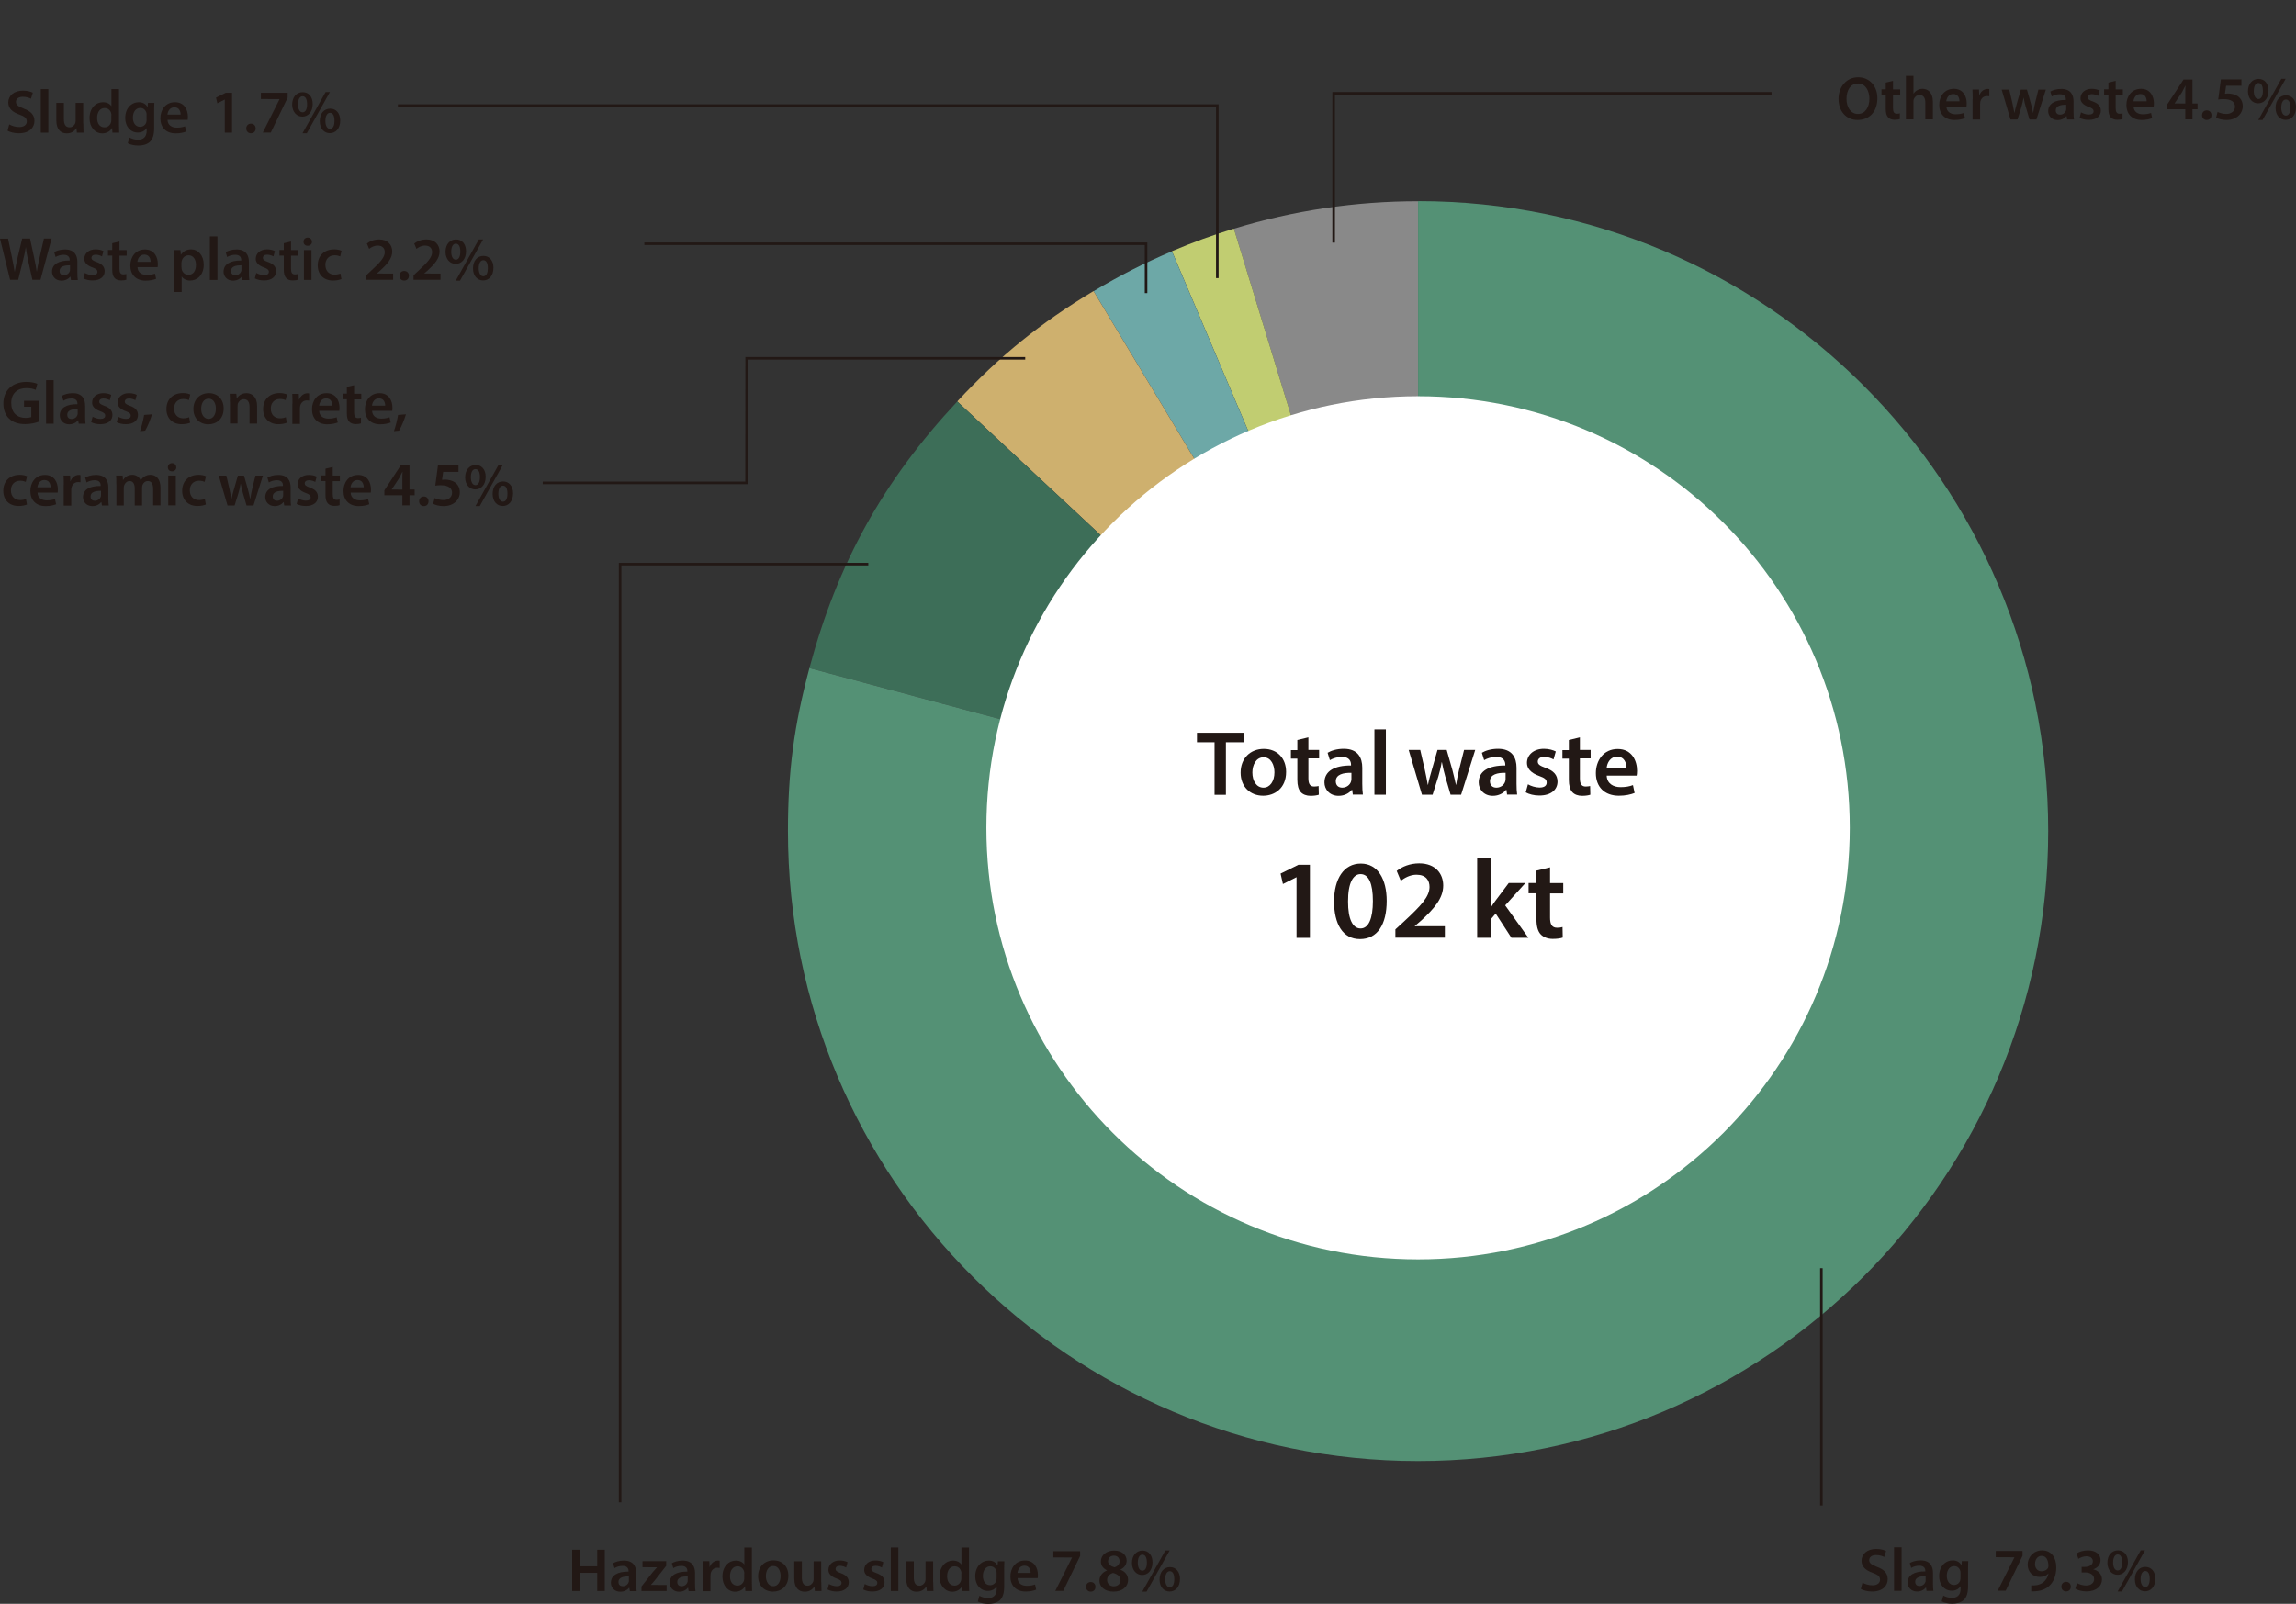 <?xml version="1.0" encoding="UTF-8"?><svg id="_レイヤー_1" xmlns="http://www.w3.org/2000/svg" viewBox="0 0 224.6 156.93"><rect x="0" y="0" width="224.6" height="156.93" fill="#333333" stroke="none"/><defs><style>.cls-1{fill:#221815;}.cls-2{fill:#c1cd71;}.cls-3{fill:none;stroke:#221815;stroke-width:.25px;}.cls-4{fill:#fff;}.cls-5{fill:#3d6e58;}.cls-6{fill:#549175;}.cls-7{fill:#6da8a7;}.cls-8{fill:#ceb06e;}.cls-9{fill:#898989;}</style></defs><path class="cls-9" d="M138.72,81.32l-18.02-58.94c5.86-1.79,11.89-2.69,18.02-2.69v61.64Z"/><path class="cls-2" d="M138.72,81.32l-24.08-56.74c2.13-.9,3.85-1.53,6.06-2.21l18.02,58.94Z"/><path class="cls-7" d="M138.72,81.32l-31.74-52.83c2.57-1.54,4.9-2.73,7.66-3.9l24.08,56.74Z"/><path class="cls-8" d="M138.72,81.32l-45.08-42.04c4.18-4.48,8.08-7.64,13.33-10.8l31.74,52.83Z"/><path class="cls-5" d="M138.72,81.32l-59.54-15.95c2.75-10.26,7.21-18.32,14.46-26.08l45.08,42.04Z"/><path class="cls-6" d="M138.72,81.32V19.68c34.04,0,61.64,27.6,61.64,61.64s-27.6,61.64-61.64,61.64-61.64-27.6-61.64-61.64c0-5.86.59-10.3,2.1-15.95l59.54,15.95Z"/><path class="cls-4" d="M180.95,81c0,23.32-18.91,42.23-42.23,42.23s-42.23-18.91-42.23-42.23,18.91-42.23,42.23-42.23,42.23,18.91,42.23,42.23"/><path class="cls-1" d="M182.19,154.86c.24.14.6.26.98.26.47,0,.74-.22.74-.55,0-.31-.2-.49-.72-.67-.67-.24-1.09-.59-1.09-1.18,0-.66.55-1.16,1.43-1.16.44,0,.76.1.97.2l-.18.59c-.14-.08-.43-.19-.8-.19-.47,0-.67.25-.67.49,0,.31.23.46.77.67.7.26,1.04.62,1.04,1.2,0,.65-.49,1.21-1.54,1.21-.43,0-.87-.12-1.09-.25l.16-.61Z"/><path class="cls-1" d="M185.28,151.4h.74v4.26h-.74v-4.26Z"/><path class="cls-1" d="M188.46,155.66l-.05-.32h-.02c-.18.23-.49.39-.86.39-.59,0-.92-.43-.92-.87,0-.74.65-1.11,1.73-1.1v-.05c0-.19-.08-.51-.59-.51-.29,0-.59.09-.79.22l-.14-.48c.22-.13.59-.26,1.06-.26.94,0,1.21.59,1.21,1.23v1.06c0,.26.01.52.04.7h-.67ZM188.37,154.23c-.52-.01-1.02.1-1.02.54,0,.29.19.42.42.42.29,0,.51-.19.58-.4.02-.05.02-.11.02-.16v-.4Z"/><path class="cls-1" d="M192.54,152.74c-.01.2-.02.44-.02.84v1.66c0,.61-.13,1.05-.43,1.33-.31.27-.73.35-1.13.35-.37,0-.77-.08-1.02-.23l.16-.56c.19.11.5.22.85.22.48,0,.84-.25.84-.88v-.25h-.01c-.17.26-.47.43-.85.43-.73,0-1.24-.6-1.24-1.43,0-.96.62-1.54,1.33-1.54.44,0,.71.22.85.46h.01l.03-.39h.64ZM191.78,153.91c0-.07,0-.14-.02-.2-.08-.27-.29-.47-.6-.47-.41,0-.72.36-.72.95,0,.5.25.9.71.9.28,0,.52-.18.6-.44.02-.08.03-.18.03-.26v-.47Z"/><path class="cls-1" d="M197.85,151.76v.47l-1.65,3.42h-.78l1.64-3.27h0s-1.83-.01-1.83-.01v-.61h2.62Z"/><path class="cls-1" d="M198.69,155.13c.11.01.23,0,.41-.01.29-.02.58-.13.79-.3.25-.2.43-.5.5-.86h-.01c-.2.22-.47.34-.85.34-.68,0-1.18-.49-1.18-1.21s.58-1.39,1.41-1.39c.91,0,1.39.71,1.39,1.66,0,.83-.28,1.43-.68,1.81-.34.32-.81.5-1.33.53-.17.02-.33.02-.44.01v-.58ZM199.07,153.04c0,.4.23.71.64.71.3,0,.52-.14.63-.32.02-.05.04-.11.04-.21,0-.53-.19-.98-.67-.98-.37,0-.64.33-.64.8Z"/><path class="cls-1" d="M201.65,155.25c0-.28.19-.47.46-.47s.46.19.46.47-.18.47-.46.47-.46-.2-.46-.47Z"/><path class="cls-1" d="M203.17,154.9c.15.09.52.24.89.24.56,0,.79-.32.79-.62,0-.46-.43-.66-.88-.66h-.34v-.54h.33c.34,0,.77-.16.77-.55,0-.26-.2-.49-.62-.49-.32,0-.64.14-.8.25l-.17-.53c.22-.16.65-.3,1.12-.3.8,0,1.22.44,1.22.95,0,.41-.24.74-.72.91h0c.47.1.86.46.86.98,0,.66-.55,1.18-1.52,1.18-.47,0-.88-.13-1.09-.27l.17-.56Z"/><path class="cls-1" d="M208.16,152.85c0,.82-.48,1.24-1.01,1.24s-.99-.42-1-1.17c0-.74.43-1.22,1.03-1.22s.98.46.98,1.16ZM206.71,152.89c0,.45.16.78.45.78s.44-.31.44-.79c0-.43-.12-.78-.44-.78-.3,0-.45.35-.45.79ZM207.15,155.73l2.26-4.03h.42l-2.26,4.03h-.42ZM210.84,154.47c0,.82-.47,1.24-1.01,1.24s-.99-.42-.99-1.17.43-1.22,1.02-1.22.98.46.98,1.16ZM209.4,154.51c0,.44.16.78.45.78s.44-.31.44-.79c0-.44-.12-.78-.44-.78-.3,0-.45.35-.45.79Z"/><path class="cls-1" d="M3.77,41.27c-.26.1-.76.23-1.3.23-.68,0-1.2-.17-1.58-.54-.36-.34-.57-.88-.56-1.49,0-1.28.91-2.1,2.25-2.1.5,0,.89.1,1.07.19l-.16.59c-.22-.1-.49-.17-.92-.17-.86,0-1.47.51-1.47,1.45s.56,1.46,1.4,1.46c.26,0,.46-.04.56-.08v-1.01h-.71v-.58h1.43v2.04Z"/><path class="cls-1" d="M4.51,37.2h.74v4.26h-.74v-4.26Z"/><path class="cls-1" d="M7.7,41.45l-.05-.32h-.02c-.18.23-.49.39-.86.39-.59,0-.92-.43-.92-.87,0-.74.65-1.11,1.73-1.1v-.05c0-.19-.08-.51-.59-.51-.29,0-.59.09-.79.22l-.14-.48c.22-.13.59-.26,1.06-.26.94,0,1.21.59,1.21,1.23v1.06c0,.26.01.52.04.7h-.67ZM7.6,40.03c-.52-.01-1.02.1-1.02.55,0,.29.19.42.42.42.29,0,.51-.19.58-.4.02-.05.02-.11.02-.16v-.4Z"/><path class="cls-1" d="M9.07,40.78c.17.1.49.21.75.21.32,0,.47-.13.47-.32s-.12-.3-.48-.43c-.57-.2-.81-.51-.8-.85,0-.52.43-.92,1.1-.92.32,0,.61.08.77.17l-.14.52c-.13-.07-.36-.17-.62-.17s-.41.13-.41.31.14.28.51.41c.53.19.77.46.78.89,0,.53-.41.91-1.19.91-.35,0-.67-.08-.89-.2l.14-.53Z"/><path class="cls-1" d="M11.57,40.78c.17.1.49.21.75.21.32,0,.47-.13.47-.32s-.12-.3-.48-.43c-.57-.2-.81-.51-.8-.85,0-.52.43-.92,1.1-.92.32,0,.61.08.77.17l-.14.52c-.13-.07-.36-.17-.62-.17s-.41.13-.41.31.14.28.51.41c.53.19.77.46.78.89,0,.53-.41.91-1.19.91-.35,0-.67-.08-.89-.2l.14-.53Z"/><path class="cls-1" d="M13.7,42.18c.16-.46.32-1.09.4-1.58l.77-.06c-.17.56-.44,1.21-.67,1.6l-.5.05Z"/><path class="cls-1" d="M18.61,41.36c-.16.07-.46.15-.83.15-.91,0-1.5-.58-1.5-1.49s.6-1.56,1.62-1.56c.27,0,.55.06.71.14l-.13.55c-.12-.05-.29-.11-.56-.11-.56,0-.9.41-.89.95,0,.6.39.94.89.94.26,0,.44-.05.58-.11l.1.55Z"/><path class="cls-1" d="M21.88,39.97c0,1.07-.75,1.55-1.5,1.55-.83,0-1.46-.57-1.46-1.5s.63-1.55,1.51-1.55,1.45.61,1.45,1.5ZM19.68,40c0,.56.28.99.73.99.42,0,.71-.41.71-1,0-.46-.2-.98-.71-.98s-.73.5-.73.99Z"/><path class="cls-1" d="M22.49,39.4c0-.34,0-.62-.02-.87h.65l.04.44h.02c.13-.23.44-.5.93-.5.51,0,1.04.33,1.04,1.25v1.73h-.74v-1.65c0-.42-.16-.74-.56-.74-.29,0-.5.21-.58.43-.02.07-.03.16-.03.24v1.71h-.74v-2.05Z"/><path class="cls-1" d="M28.07,41.36c-.16.07-.46.15-.83.15-.91,0-1.5-.58-1.5-1.49s.6-1.56,1.62-1.56c.27,0,.55.06.71.14l-.13.55c-.12-.05-.29-.11-.56-.11-.56,0-.9.41-.89.95,0,.6.39.94.89.94.26,0,.44-.05.58-.11l.1.55Z"/><path class="cls-1" d="M28.61,39.48c0-.4,0-.68-.02-.94h.64l.02.56h.02c.14-.41.49-.62.8-.62.07,0,.11,0,.17.02v.7c-.06-.01-.13-.02-.22-.02-.35,0-.59.23-.66.56-.01.07-.02.14-.02.23v1.51h-.74v-1.98Z"/><path class="cls-1" d="M31.22,40.2c.02.53.43.76.9.76.34,0,.59-.05.81-.13l.11.51c-.25.1-.6.18-1.02.18-.95,0-1.5-.58-1.5-1.48,0-.81.49-1.57,1.43-1.57s1.26.78,1.26,1.42c0,.14-.01.25-.02.31h-1.95ZM32.51,39.69c0-.27-.11-.71-.61-.71-.46,0-.65.41-.68.71h1.28Z"/><path class="cls-1" d="M34.64,37.7v.83h.7v.55h-.7v1.29c0,.35.1.54.38.54.13,0,.22-.02.29-.04v.56c-.1.04-.29.07-.52.07-.27,0-.5-.09-.63-.24-.16-.17-.23-.43-.23-.82v-1.37h-.42v-.55h.42v-.66l.72-.17Z"/><path class="cls-1" d="M36.4,40.2c.02.53.43.76.9.76.34,0,.59-.05.81-.13l.11.51c-.25.1-.6.18-1.02.18-.95,0-1.5-.58-1.5-1.48,0-.81.49-1.57,1.43-1.57s1.26.78,1.26,1.42c0,.14-.01.25-.02.31h-1.95ZM37.68,39.69c0-.27-.11-.71-.61-.71-.46,0-.65.41-.68.71h1.28Z"/><path class="cls-1" d="M38.54,42.18c.16-.46.32-1.09.4-1.58l.77-.06c-.17.56-.44,1.21-.67,1.6l-.5.05Z"/><path class="cls-1" d="M2.65,49.36c-.16.07-.46.15-.83.15-.91,0-1.5-.58-1.5-1.49s.6-1.56,1.62-1.56c.27,0,.55.06.71.14l-.13.55c-.12-.05-.29-.11-.56-.11-.56,0-.9.41-.89.95,0,.6.39.94.89.94.26,0,.44-.05.58-.11l.1.55Z"/><path class="cls-1" d="M3.67,48.2c.02.53.43.76.9.76.34,0,.59-.05.81-.13l.11.51c-.25.1-.6.18-1.02.18-.95,0-1.5-.58-1.5-1.48,0-.81.49-1.57,1.43-1.57s1.26.78,1.26,1.42c0,.14-.01.25-.02.31h-1.95ZM4.95,47.68c0-.27-.11-.71-.61-.71-.46,0-.65.41-.68.71h1.28Z"/><path class="cls-1" d="M6.24,47.47c0-.4,0-.68-.02-.94h.64l.02.56h.02c.14-.41.49-.62.8-.62.07,0,.11,0,.17.02v.7c-.06-.01-.13-.02-.22-.02-.35,0-.59.23-.66.56-.01.07-.02.14-.02.23v1.51h-.74v-1.98Z"/><path class="cls-1" d="M9.97,49.45l-.05-.32h-.02c-.18.23-.49.39-.86.39-.59,0-.92-.43-.92-.87,0-.74.65-1.11,1.73-1.1v-.05c0-.19-.08-.51-.59-.51-.29,0-.59.09-.79.22l-.14-.48c.22-.13.59-.26,1.06-.26.94,0,1.21.59,1.21,1.23v1.06c0,.26.01.52.04.7h-.67ZM9.88,48.03c-.52-.01-1.02.1-1.02.55,0,.29.19.42.42.42.29,0,.51-.19.58-.4.02-.05.02-.11.02-.16v-.4Z"/><path class="cls-1" d="M11.38,47.4c0-.34,0-.62-.02-.87h.64l.03.43h.02c.14-.23.41-.5.9-.5.38,0,.68.22.81.54h.01c.1-.16.22-.28.36-.37.16-.11.35-.17.59-.17.49,0,.98.33.98,1.27v1.72h-.72v-1.61c0-.49-.17-.77-.52-.77-.25,0-.44.18-.52.39-.02.07-.04.16-.04.25v1.75h-.72v-1.69c0-.41-.16-.7-.5-.7-.28,0-.46.22-.53.42-.03.07-.04.16-.04.24v1.73h-.72v-2.05Z"/><path class="cls-1" d="M17.25,45.72c0,.22-.16.4-.42.4s-.41-.17-.41-.4.17-.4.41-.4.41.17.41.4ZM16.46,49.45v-2.92h.74v2.92h-.74Z"/><path class="cls-1" d="M20.15,49.36c-.16.07-.46.15-.83.15-.91,0-1.5-.58-1.5-1.49s.6-1.56,1.62-1.56c.27,0,.55.06.71.14l-.13.55c-.12-.05-.29-.11-.56-.11-.56,0-.9.41-.89.95,0,.6.39.94.89.94.26,0,.44-.05.58-.11l.1.55Z"/><path class="cls-1" d="M22.14,46.53l.31,1.33c.07.31.13.63.19.95h.01c.06-.32.16-.64.24-.94l.38-1.33h.6l.37,1.3c.09.34.17.66.23.98h.01c.05-.32.11-.64.19-.98l.32-1.3h.73l-.92,2.92h-.68l-.35-1.19c-.09-.31-.16-.58-.22-.94h-.01c-.06.36-.14.65-.22.94l-.37,1.19h-.69l-.86-2.92h.76Z"/><path class="cls-1" d="M27.8,49.45l-.05-.32h-.02c-.18.23-.49.39-.86.39-.59,0-.92-.43-.92-.87,0-.74.65-1.11,1.73-1.1v-.05c0-.19-.08-.51-.59-.51-.29,0-.59.09-.79.22l-.14-.48c.22-.13.59-.26,1.06-.26.94,0,1.21.59,1.21,1.23v1.06c0,.26.01.52.04.7h-.67ZM27.7,48.03c-.52-.01-1.02.1-1.02.55,0,.29.19.42.42.42.29,0,.51-.19.58-.4.02-.05.02-.11.02-.16v-.4Z"/><path class="cls-1" d="M29.17,48.78c.17.1.49.21.75.21.32,0,.47-.13.47-.32s-.12-.3-.48-.43c-.57-.2-.81-.51-.8-.85,0-.52.43-.92,1.1-.92.32,0,.61.08.77.17l-.14.52c-.13-.07-.36-.17-.62-.17s-.41.13-.41.31.14.28.51.41c.53.19.77.46.78.89,0,.53-.41.91-1.19.91-.35,0-.67-.08-.89-.2l.14-.53Z"/><path class="cls-1" d="M32.55,45.7v.83h.7v.55h-.7v1.29c0,.35.1.54.38.54.13,0,.22-.02.29-.04v.56c-.1.04-.29.07-.52.07-.27,0-.5-.09-.63-.24-.16-.17-.23-.43-.23-.82v-1.37h-.42v-.55h.42v-.66l.72-.17Z"/><path class="cls-1" d="M34.3,48.2c.02.53.43.76.9.76.34,0,.59-.05.81-.13l.11.51c-.25.1-.6.18-1.02.18-.95,0-1.5-.58-1.5-1.48,0-.81.49-1.57,1.43-1.57s1.26.78,1.26,1.42c0,.14-.01.25-.02.31h-1.95ZM35.58,47.68c0-.27-.11-.71-.61-.71-.46,0-.65.41-.68.71h1.28Z"/><path class="cls-1" d="M39.36,49.45v-.99h-1.76v-.48l1.59-2.43h.87v2.35h.5v.56h-.5v.99h-.7ZM39.36,47.91v-1.06c0-.22,0-.45.02-.68h-.02c-.12.25-.22.44-.34.66l-.71,1.07h0s1.06.01,1.06.01Z"/><path class="cls-1" d="M41,49.05c0-.28.19-.47.46-.47s.46.19.46.47-.18.47-.46.47-.46-.2-.46-.47Z"/><path class="cls-1" d="M44.85,46.17h-1.5l-.11.78c.09-.01.17-.02.28-.02.34,0,.68.08.95.25.29.19.51.52.51.99,0,.74-.62,1.35-1.58,1.35-.45,0-.83-.11-1.03-.23l.15-.56c.17.09.5.2.86.2.43,0,.84-.25.84-.71,0-.44-.33-.74-1.11-.74-.22,0-.38.01-.53.04l.26-1.97h2.01v.61Z"/><path class="cls-1" d="M47.51,46.65c0,.82-.48,1.24-1.01,1.24s-.99-.42-1-1.17c0-.74.43-1.22,1.03-1.22s.98.46.98,1.16ZM46.06,46.69c0,.45.16.78.45.78s.44-.31.44-.79c0-.43-.12-.78-.44-.78-.3,0-.45.35-.45.79ZM46.51,49.52l2.26-4.03h.42l-2.26,4.03h-.42ZM50.19,48.27c0,.82-.47,1.24-1.01,1.24s-.99-.42-.99-1.18.43-1.22,1.02-1.22.98.46.98,1.16ZM48.75,48.31c0,.44.16.78.45.78s.44-.31.44-.79c0-.44-.12-.78-.44-.78-.3,0-.45.35-.45.79Z"/><path class="cls-1" d="M.9,12.17c.24.14.6.26.98.26.47,0,.74-.22.74-.55,0-.31-.2-.49-.72-.67-.67-.24-1.09-.59-1.09-1.18,0-.66.55-1.16,1.43-1.16.44,0,.76.1.97.2l-.18.59c-.14-.08-.43-.19-.8-.19-.47,0-.67.25-.67.49,0,.31.23.46.77.67.7.26,1.04.62,1.04,1.2,0,.65-.49,1.21-1.54,1.21-.43,0-.87-.12-1.09-.25l.16-.61Z"/><path class="cls-1" d="M3.99,8.72h.74v4.26h-.74v-4.26Z"/><path class="cls-1" d="M8.15,12.1c0,.35.01.64.02.88h-.65l-.04-.44h-.01c-.13.21-.41.51-.94.51s-1.02-.32-1.02-1.27v-1.71h.74v1.59c0,.49.16.8.55.8.29,0,.49-.21.56-.4.02-.07.04-.14.04-.23v-1.76h.74v2.04Z"/><path class="cls-1" d="M11.64,8.72v3.44c0,.3.01.62.02.82h-.66l-.03-.46h-.01c-.17.32-.53.53-.95.53-.7,0-1.25-.59-1.25-1.49,0-.98.61-1.56,1.31-1.56.4,0,.69.17.82.38h.01v-1.66h.74ZM10.9,11.28c0-.06,0-.13-.02-.19-.07-.29-.3-.52-.64-.52-.47,0-.74.42-.74.97s.26.92.73.92c.3,0,.56-.2.64-.52.02-.07.02-.14.02-.22v-.44Z"/><path class="cls-1" d="M15.1,10.06c-.01.2-.02.44-.02.84v1.66c0,.61-.13,1.05-.43,1.33-.31.27-.73.35-1.13.35-.37,0-.77-.08-1.02-.23l.16-.56c.19.11.5.22.85.22.48,0,.84-.25.84-.88v-.25h-.01c-.17.26-.47.43-.85.43-.73,0-1.24-.6-1.24-1.43,0-.96.62-1.54,1.33-1.54.44,0,.71.22.85.46h.01l.03-.39h.64ZM14.34,11.23c0-.07,0-.14-.02-.2-.08-.27-.29-.47-.6-.47-.41,0-.72.36-.72.95,0,.5.25.9.71.9.28,0,.52-.18.6-.44.02-.08.03-.18.03-.26v-.47Z"/><path class="cls-1" d="M16.39,11.73c.02.53.43.76.9.76.34,0,.59-.05.81-.13l.11.51c-.25.1-.6.18-1.02.18-.95,0-1.5-.58-1.5-1.48,0-.81.49-1.57,1.43-1.57s1.26.78,1.26,1.42c0,.14-.01.25-.02.31h-1.95ZM17.67,11.21c0-.27-.11-.71-.61-.71-.46,0-.65.41-.68.71h1.28Z"/><path class="cls-1" d="M21.98,9.75h-.01l-.71.36-.13-.56.95-.47h.62v3.9h-.71v-3.23Z"/><path class="cls-1" d="M24.09,12.57c0-.28.19-.47.46-.47s.46.19.46.47-.18.47-.46.47-.46-.2-.46-.47Z"/><path class="cls-1" d="M28.14,9.08v.47l-1.65,3.42h-.78l1.64-3.27h0s-1.83-.01-1.83-.01v-.61h2.62Z"/><path class="cls-1" d="M30.59,10.17c0,.82-.48,1.24-1.01,1.24s-.99-.42-1-1.17c0-.74.43-1.22,1.03-1.22s.98.46.98,1.16ZM29.15,10.21c0,.45.16.78.45.78s.44-.31.44-.79c0-.43-.12-.78-.44-.78-.3,0-.45.35-.45.79ZM29.59,13.04l2.26-4.03h.42l-2.26,4.03h-.42ZM33.28,11.79c0,.82-.47,1.24-1.01,1.24s-.99-.42-.99-1.18.43-1.22,1.02-1.22.98.46.98,1.16ZM31.83,11.83c0,.44.16.78.45.78s.44-.31.44-.79c0-.44-.12-.78-.44-.78-.3,0-.45.35-.45.79Z"/><path class="cls-1" d="M56.71,151.64v1.62h1.71v-1.62h.74v4.04h-.74v-1.78h-1.71v1.78h-.74v-4.04h.74Z"/><path class="cls-1" d="M61.61,155.68l-.05-.32h-.02c-.18.23-.49.39-.86.39-.59,0-.92-.43-.92-.87,0-.74.65-1.11,1.73-1.1v-.05c0-.19-.08-.51-.59-.51-.29,0-.59.09-.79.22l-.14-.48c.22-.13.59-.26,1.06-.26.94,0,1.21.59,1.21,1.23v1.06c0,.26.01.52.04.7h-.67ZM61.52,154.25c-.52-.01-1.02.1-1.02.54,0,.29.19.42.42.42.29,0,.51-.19.58-.4.02-.05.02-.11.02-.16v-.4Z"/><path class="cls-1" d="M62.74,155.25l1.1-1.4c.15-.18.28-.32.43-.49h0s-1.42-.01-1.42-.01v-.59h2.32v.45l-1.07,1.37c-.14.17-.28.34-.43.5h0s1.54.01,1.54.01v.59h-2.46v-.43Z"/><path class="cls-1" d="M67.36,155.68l-.05-.32h-.02c-.18.23-.49.39-.86.39-.59,0-.92-.43-.92-.87,0-.74.65-1.11,1.73-1.1v-.05c0-.19-.08-.51-.59-.51-.29,0-.59.09-.79.22l-.14-.48c.22-.13.59-.26,1.06-.26.94,0,1.21.59,1.21,1.23v1.06c0,.26.01.52.04.7h-.67ZM67.27,154.25c-.52-.01-1.02.1-1.02.54,0,.29.19.42.42.42.29,0,.51-.19.58-.4.02-.05.02-.11.02-.16v-.4Z"/><path class="cls-1" d="M68.77,153.7c0-.4,0-.68-.02-.94h.64l.02.56h.02c.14-.41.49-.62.8-.62.07,0,.11,0,.17.02v.7c-.06-.01-.13-.02-.22-.02-.35,0-.59.23-.66.56-.01.07-.02.14-.02.23v1.51h-.74v-1.98Z"/><path class="cls-1" d="M73.55,151.42v3.44c0,.3.01.62.02.82h-.66l-.03-.46h-.01c-.17.32-.53.53-.95.53-.7,0-1.25-.59-1.25-1.49,0-.98.61-1.56,1.31-1.56.4,0,.69.17.82.38h.01v-1.66h.74ZM72.81,153.97c0-.06,0-.13-.02-.19-.07-.29-.3-.52-.64-.52-.47,0-.74.42-.74.97s.26.92.73.92c.3,0,.56-.2.64-.52.02-.07.02-.14.02-.22v-.44Z"/><path class="cls-1" d="M77.12,154.19c0,1.07-.75,1.55-1.5,1.55-.83,0-1.46-.57-1.46-1.51s.63-1.55,1.51-1.55,1.45.61,1.45,1.5ZM74.92,154.22c0,.56.28.99.73.99.42,0,.71-.41.71-1,0-.46-.2-.98-.71-.98s-.73.5-.73.99Z"/><path class="cls-1" d="M80.34,154.8c0,.35.01.64.02.88h-.65l-.04-.44h-.01c-.13.21-.41.51-.94.51s-1.02-.32-1.02-1.27v-1.71h.74v1.59c0,.49.16.8.55.8.29,0,.49-.21.56-.4.02-.07.04-.14.04-.23v-1.76h.74v2.04Z"/><path class="cls-1" d="M81.1,155c.17.1.49.21.75.21.32,0,.47-.13.47-.32s-.12-.3-.48-.43c-.57-.2-.81-.51-.8-.85,0-.52.43-.92,1.1-.92.32,0,.61.08.77.17l-.14.52c-.13-.07-.36-.17-.62-.17s-.41.13-.41.31.14.28.51.41c.53.19.77.46.78.89,0,.53-.41.91-1.19.91-.35,0-.67-.08-.89-.2l.14-.53Z"/><path class="cls-1" d="M84.6,155c.17.1.49.21.75.21.32,0,.47-.13.47-.32s-.12-.3-.48-.43c-.57-.2-.81-.51-.8-.85,0-.52.43-.92,1.1-.92.32,0,.61.08.77.17l-.14.52c-.13-.07-.36-.17-.62-.17s-.41.13-.41.31.14.28.51.41c.53.19.77.46.78.89,0,.53-.41.91-1.19.91-.35,0-.67-.08-.89-.2l.14-.53Z"/><path class="cls-1" d="M87.14,151.42h.74v4.26h-.74v-4.26Z"/><path class="cls-1" d="M91.29,154.8c0,.35.01.64.02.88h-.65l-.04-.44h-.01c-.13.21-.41.51-.94.51s-1.02-.32-1.02-1.27v-1.71h.74v1.59c0,.49.16.8.55.8.29,0,.49-.21.56-.4.02-.07.04-.14.04-.23v-1.76h.74v2.04Z"/><path class="cls-1" d="M94.79,151.42v3.44c0,.3.01.62.02.82h-.66l-.03-.46h-.01c-.17.32-.53.53-.95.53-.7,0-1.25-.59-1.25-1.49,0-.98.61-1.56,1.31-1.56.4,0,.69.17.82.38h.01v-1.66h.74ZM94.05,153.97c0-.06,0-.13-.02-.19-.07-.29-.3-.52-.64-.52-.47,0-.74.42-.74.97s.26.92.73.92c.3,0,.56-.2.64-.52.02-.07.02-.14.02-.22v-.44Z"/><path class="cls-1" d="M98.25,152.76c-.01.2-.02.44-.02.84v1.66c0,.61-.13,1.05-.43,1.33-.31.27-.73.35-1.13.35-.37,0-.77-.08-1.02-.23l.16-.56c.19.11.5.22.85.22.48,0,.84-.25.84-.88v-.25h-.01c-.17.26-.47.43-.85.43-.73,0-1.24-.6-1.24-1.43,0-.96.62-1.54,1.33-1.54.44,0,.71.22.85.46h.01l.03-.39h.64ZM97.49,153.93c0-.07,0-.14-.02-.2-.08-.27-.29-.47-.6-.47-.41,0-.72.36-.72.95,0,.5.25.9.71.9.28,0,.52-.18.6-.44.02-.08.03-.18.03-.26v-.47Z"/><path class="cls-1" d="M99.54,154.42c.02.53.43.75.9.75.34,0,.59-.05.81-.13l.11.51c-.25.1-.6.18-1.02.18-.95,0-1.5-.58-1.5-1.47,0-.81.49-1.57,1.43-1.57s1.26.78,1.26,1.42c0,.14-.01.25-.02.31h-1.95ZM100.82,153.91c0-.27-.11-.71-.61-.71-.46,0-.65.41-.68.71h1.28Z"/><path class="cls-1" d="M105.66,151.78v.47l-1.65,3.42h-.78l1.64-3.27h0s-1.83-.01-1.83-.01v-.61h2.62Z"/><path class="cls-1" d="M106.24,155.27c0-.28.19-.47.46-.47s.46.19.46.47-.18.47-.46.47-.46-.2-.46-.47Z"/><path class="cls-1" d="M107.55,154.68c0-.49.28-.82.73-1.01v-.02c-.41-.2-.59-.52-.59-.86,0-.64.56-1.07,1.3-1.07.84,0,1.22.5,1.22.98,0,.33-.17.67-.6.88v.02c.43.16.74.5.74.98,0,.7-.59,1.16-1.42,1.16-.91,0-1.38-.52-1.38-1.07ZM109.61,154.64c0-.4-.29-.61-.73-.73-.37.11-.58.36-.58.68-.01.33.24.63.65.63.39,0,.65-.25.65-.58ZM108.39,152.75c0,.32.26.51.64.61.26-.08.49-.29.49-.59,0-.27-.16-.55-.56-.55-.37,0-.56.25-.56.53Z"/><path class="cls-1" d="M112.74,152.87c0,.82-.48,1.24-1.01,1.24s-.99-.42-1-1.17c0-.74.43-1.22,1.03-1.22s.98.46.98,1.16ZM111.3,152.91c0,.45.16.78.45.78s.44-.31.44-.79c0-.43-.12-.78-.44-.78-.3,0-.45.35-.45.79ZM111.74,155.74l2.26-4.03h.42l-2.26,4.03h-.42ZM115.43,154.49c0,.82-.47,1.24-1.01,1.24s-.99-.42-.99-1.17.43-1.22,1.02-1.22.98.46.98,1.16ZM113.98,154.53c0,.44.16.78.45.78s.44-.31.44-.79c0-.44-.12-.78-.44-.78-.3,0-.45.35-.45.79Z"/><path class="cls-1" d="M.99,27.39l-.99-4.04h.79l.38,1.83c.1.49.2,1.01.26,1.41h.01c.07-.43.18-.91.29-1.42l.44-1.83h.77l.4,1.86c.1.48.19.93.25,1.37h.01c.07-.44.17-.91.28-1.4l.42-1.83h.75l-1.09,4.04h-.79l-.42-1.9c-.1-.46-.17-.85-.22-1.28h-.01c-.07.43-.15.82-.27,1.28l-.47,1.9h-.8Z"/><path class="cls-1" d="M6.94,27.39l-.05-.32h-.02c-.18.23-.49.39-.86.39-.59,0-.92-.43-.92-.87,0-.74.65-1.11,1.73-1.1v-.05c0-.19-.08-.51-.59-.51-.29,0-.59.09-.79.22l-.14-.48c.22-.13.59-.26,1.06-.26.94,0,1.21.59,1.21,1.23v1.06c0,.26.01.52.04.7h-.67ZM6.85,25.96c-.52-.01-1.02.1-1.02.55,0,.29.19.42.42.42.29,0,.51-.19.58-.4.02-.05.02-.11.02-.16v-.4Z"/><path class="cls-1" d="M8.31,26.71c.17.1.49.21.75.21.32,0,.47-.13.47-.32s-.12-.3-.48-.43c-.57-.2-.81-.51-.8-.85,0-.52.43-.92,1.1-.92.32,0,.61.08.77.17l-.14.52c-.13-.07-.36-.17-.62-.17s-.41.13-.41.31.14.28.51.41c.53.19.77.46.78.89,0,.53-.41.91-1.19.91-.35,0-.67-.08-.89-.2l.14-.53Z"/><path class="cls-1" d="M11.69,23.64v.83h.7v.55h-.7v1.29c0,.35.1.54.38.54.13,0,.22-.02.29-.04v.56c-.1.04-.29.07-.52.07-.27,0-.5-.09-.63-.24-.16-.17-.23-.43-.23-.82v-1.37h-.42v-.55h.42v-.66l.72-.17Z"/><path class="cls-1" d="M13.45,26.14c.02.53.43.76.9.76.34,0,.59-.05.81-.13l.11.51c-.25.1-.6.18-1.02.18-.95,0-1.5-.58-1.5-1.48,0-.81.49-1.57,1.43-1.57s1.26.78,1.26,1.42c0,.14-.01.25-.02.31h-1.95ZM14.73,25.62c0-.27-.11-.71-.61-.71-.46,0-.65.41-.68.71h1.28Z"/><path class="cls-1" d="M17.02,25.44c0-.38-.01-.7-.02-.97h.65l.04.45h.01c.22-.33.56-.52,1-.52.67,0,1.23.58,1.23,1.49,0,1.06-.67,1.56-1.33,1.56-.37,0-.67-.16-.82-.39h-.01v1.51h-.74v-3.14ZM17.76,26.17c0,.07,0,.14.02.2.07.3.34.52.65.52.47,0,.74-.39.74-.97,0-.52-.25-.94-.73-.94-.31,0-.59.22-.66.55-.02.06-.03.13-.03.19v.45Z"/><path class="cls-1" d="M20.53,23.13h.74v4.26h-.74v-4.26Z"/><path class="cls-1" d="M23.72,27.39l-.05-.32h-.02c-.18.23-.49.39-.86.39-.59,0-.92-.43-.92-.87,0-.74.65-1.11,1.73-1.1v-.05c0-.19-.08-.51-.59-.51-.29,0-.59.09-.79.22l-.14-.48c.22-.13.59-.26,1.06-.26.94,0,1.21.59,1.21,1.23v1.06c0,.26.01.52.04.7h-.67ZM23.62,25.96c-.52-.01-1.02.1-1.02.55,0,.29.19.42.42.42.29,0,.51-.19.58-.4.02-.05.02-.11.02-.16v-.4Z"/><path class="cls-1" d="M25.08,26.71c.17.1.49.21.75.21.32,0,.47-.13.47-.32s-.12-.3-.48-.43c-.57-.2-.81-.51-.8-.85,0-.52.43-.92,1.1-.92.32,0,.61.08.77.17l-.14.52c-.13-.07-.36-.17-.62-.17s-.41.13-.41.31.14.28.51.41c.53.19.77.46.78.89,0,.53-.41.91-1.19.91-.35,0-.67-.08-.89-.2l.14-.53Z"/><path class="cls-1" d="M28.47,23.64v.83h.7v.55h-.7v1.29c0,.35.1.54.38.54.13,0,.22-.02.29-.04v.56c-.1.04-.29.07-.52.07-.27,0-.5-.09-.63-.24-.16-.17-.23-.43-.23-.82v-1.37h-.42v-.55h.42v-.66l.72-.17Z"/><path class="cls-1" d="M30.52,23.65c0,.22-.16.4-.42.4s-.41-.17-.41-.4.17-.4.41-.4.41.17.41.4ZM29.73,27.39v-2.92h.74v2.92h-.74Z"/><path class="cls-1" d="M33.41,27.3c-.16.07-.46.15-.83.15-.91,0-1.5-.58-1.5-1.49s.6-1.56,1.62-1.56c.27,0,.55.06.71.14l-.13.55c-.12-.05-.29-.11-.56-.11-.56,0-.9.41-.89.95,0,.6.39.94.89.94.26,0,.44-.05.58-.11l.1.55Z"/><path class="cls-1" d="M35.82,27.39v-.45l.46-.43c.92-.85,1.35-1.32,1.36-1.83,0-.35-.19-.65-.7-.65-.34,0-.64.17-.83.32l-.22-.52c.28-.23.71-.4,1.2-.4.86,0,1.28.55,1.28,1.18,0,.68-.49,1.23-1.17,1.86l-.34.29h0s1.6.01,1.6.01v.61h-2.64Z"/><path class="cls-1" d="M39.08,26.98c0-.28.19-.47.46-.47s.46.19.46.47-.18.47-.46.47-.46-.2-.46-.47Z"/><path class="cls-1" d="M40.45,27.39v-.45l.46-.43c.92-.85,1.35-1.32,1.36-1.83,0-.35-.19-.65-.7-.65-.34,0-.64.17-.83.32l-.22-.52c.28-.23.71-.4,1.2-.4.86,0,1.28.55,1.28,1.18,0,.68-.49,1.23-1.17,1.86l-.34.29h0s1.6.01,1.6.01v.61h-2.64Z"/><path class="cls-1" d="M45.59,24.58c0,.82-.48,1.24-1.01,1.24s-.99-.42-1-1.17c0-.74.43-1.22,1.03-1.22s.98.46.98,1.16ZM44.14,24.63c0,.45.16.78.45.78s.44-.31.44-.79c0-.43-.12-.78-.44-.78-.3,0-.45.35-.45.79ZM44.58,27.46l2.26-4.03h.42l-2.26,4.03h-.42ZM48.27,26.2c0,.82-.47,1.24-1.01,1.24s-.99-.42-.99-1.18.43-1.22,1.02-1.22.98.46.98,1.16ZM46.83,26.25c0,.44.16.78.45.78s.44-.31.44-.79c0-.44-.12-.78-.44-.78-.3,0-.45.35-.45.79Z"/><path class="cls-1" d="M183.65,9.61c0,1.36-.82,2.13-1.94,2.13s-1.86-.87-1.86-2.06.78-2.12,1.92-2.12,1.88.89,1.88,2.04ZM180.63,9.67c0,.82.41,1.48,1.12,1.48s1.12-.66,1.12-1.5c0-.76-.38-1.48-1.12-1.48s-1.12.68-1.12,1.51Z"/><path class="cls-1" d="M185.18,7.92v.83h.7v.55h-.7v1.29c0,.35.1.54.38.54.13,0,.22-.02.29-.04v.56c-.1.04-.29.07-.52.07-.27,0-.5-.09-.63-.24-.16-.17-.23-.43-.23-.82v-1.37h-.42v-.55h.42v-.66l.72-.17Z"/><path class="cls-1" d="M186.44,7.42h.74v1.74h.01c.09-.14.21-.25.37-.34.14-.08.32-.13.5-.13.5,0,1.02.33,1.02,1.27v1.72h-.74v-1.64c0-.43-.16-.74-.56-.74-.29,0-.49.19-.57.41-.02.06-.03.14-.03.22v1.75h-.74v-4.26Z"/><path class="cls-1" d="M190.4,10.42c.02.53.43.76.9.76.34,0,.59-.05.81-.13l.11.51c-.25.1-.6.18-1.02.18-.95,0-1.5-.58-1.5-1.48,0-.81.49-1.57,1.43-1.57s1.26.78,1.26,1.42c0,.14-.01.25-.02.31h-1.95ZM191.68,9.91c0-.27-.11-.71-.61-.71-.46,0-.65.41-.68.71h1.28Z"/><path class="cls-1" d="M192.97,9.7c0-.4,0-.68-.02-.94h.64l.02.56h.02c.14-.41.49-.62.8-.62.07,0,.11,0,.17.02v.7c-.06-.01-.13-.02-.22-.02-.35,0-.59.23-.66.56-.01.07-.02.14-.02.23v1.51h-.74v-1.98Z"/><path class="cls-1" d="M196.55,8.76l.31,1.33c.07.31.13.63.19.95h.01c.06-.32.16-.64.24-.94l.38-1.33h.6l.37,1.3c.09.34.17.66.23.98h.01c.05-.32.11-.64.19-.98l.32-1.3h.73l-.92,2.92h-.68l-.35-1.19c-.09-.31-.16-.58-.22-.94h-.01c-.06.36-.14.65-.22.94l-.37,1.19h-.69l-.86-2.92h.76Z"/><path class="cls-1" d="M202.21,11.68l-.05-.32h-.02c-.18.23-.49.39-.86.39-.59,0-.92-.43-.92-.87,0-.74.65-1.11,1.73-1.1v-.05c0-.19-.08-.51-.59-.51-.29,0-.59.09-.79.22l-.14-.48c.22-.13.59-.26,1.06-.26.94,0,1.21.59,1.21,1.23v1.06c0,.26.01.52.04.7h-.67ZM202.12,10.25c-.52-.01-1.02.1-1.02.55,0,.29.19.42.42.42.29,0,.51-.19.58-.4.02-.05.02-.11.02-.16v-.4Z"/><path class="cls-1" d="M203.58,11c.17.1.49.21.75.21.32,0,.47-.13.47-.32s-.12-.3-.48-.43c-.57-.2-.81-.51-.8-.85,0-.52.43-.92,1.1-.92.32,0,.61.08.77.17l-.14.52c-.13-.07-.36-.17-.62-.17s-.41.13-.41.31.14.28.51.41c.53.19.77.46.78.89,0,.53-.41.91-1.19.91-.35,0-.67-.08-.89-.2l.14-.53Z"/><path class="cls-1" d="M206.96,7.92v.83h.7v.55h-.7v1.29c0,.35.1.54.38.54.13,0,.22-.02.29-.04v.56c-.1.04-.29.07-.52.07-.27,0-.5-.09-.63-.24-.16-.17-.23-.43-.23-.82v-1.37h-.42v-.55h.42v-.66l.72-.17Z"/><path class="cls-1" d="M208.71,10.42c.02.53.43.76.9.76.34,0,.59-.05.81-.13l.11.51c-.25.1-.6.18-1.02.18-.95,0-1.5-.58-1.5-1.48,0-.81.49-1.57,1.43-1.57s1.26.78,1.26,1.42c0,.14-.01.25-.02.31h-1.95ZM209.99,9.91c0-.27-.11-.71-.61-.71-.46,0-.65.41-.68.71h1.28Z"/><path class="cls-1" d="M213.77,11.68v-.99h-1.76v-.48l1.59-2.43h.87v2.35h.5v.56h-.5v.99h-.7ZM213.77,10.13v-1.06c0-.22,0-.45.02-.68h-.02c-.12.25-.22.44-.34.66l-.71,1.07h0s1.06.01,1.06.01Z"/><path class="cls-1" d="M215.41,11.27c0-.28.19-.47.46-.47s.46.19.46.47-.18.47-.46.47-.46-.2-.46-.47Z"/><path class="cls-1" d="M219.26,8.39h-1.5l-.11.78c.09-.01.17-.02.28-.02.34,0,.68.08.95.25.29.19.51.52.51.99,0,.74-.62,1.35-1.58,1.35-.45,0-.83-.11-1.03-.23l.15-.56c.17.09.5.2.86.2.43,0,.84-.25.84-.71,0-.44-.33-.74-1.11-.74-.22,0-.38.01-.53.04l.26-1.97h2.01v.61Z"/><path class="cls-1" d="M221.91,8.87c0,.82-.48,1.24-1.01,1.24s-.99-.42-1-1.17c0-.74.43-1.22,1.03-1.22s.98.46.98,1.16ZM220.47,8.91c0,.45.16.78.45.78s.44-.31.44-.79c0-.43-.12-.78-.44-.78-.3,0-.45.35-.45.79ZM220.91,11.74l2.26-4.03h.42l-2.26,4.03h-.42ZM224.6,10.49c0,.82-.47,1.24-1.01,1.24s-.99-.42-.99-1.18.43-1.22,1.02-1.22.98.46.98,1.16ZM223.16,10.53c0,.44.16.78.45.78s.44-.31.44-.79c0-.44-.12-.78-.44-.78-.3,0-.45.35-.45.79Z"/><path class="cls-1" d="M118.82,72.63h-1.73v-.93h4.58v.93h-1.75v5.14h-1.11v-5.14Z"/><path class="cls-1" d="M125.81,75.53c0,1.61-1.13,2.33-2.25,2.33-1.24,0-2.2-.86-2.2-2.26s.95-2.32,2.27-2.32,2.18.92,2.18,2.25ZM122.51,75.58c0,.85.41,1.49,1.09,1.49.63,0,1.07-.62,1.07-1.5,0-.68-.31-1.47-1.06-1.47s-1.1.76-1.1,1.49Z"/><path class="cls-1" d="M127.99,72.13v1.25h1.05v.83h-1.05v1.94c0,.53.14.81.57.81.19,0,.33-.03.43-.05l.02.85c-.16.06-.45.11-.8.11-.41,0-.75-.13-.96-.36-.23-.25-.34-.65-.34-1.22v-2.06h-.63v-.83h.63v-.99l1.08-.26Z"/><path class="cls-1" d="M132.34,77.77l-.07-.49h-.03c-.27.34-.73.59-1.3.59-.88,0-1.38-.64-1.38-1.31,0-1.11.98-1.67,2.6-1.66v-.07c0-.29-.12-.77-.89-.77-.43,0-.88.14-1.18.32l-.22-.72c.32-.2.89-.39,1.58-.39,1.4,0,1.81.89,1.81,1.85v1.58c0,.4.02.78.06,1.05h-1ZM132.2,75.62c-.78-.02-1.53.15-1.53.82,0,.43.28.63.63.63.44,0,.77-.29.86-.6.03-.08.04-.17.04-.24v-.6Z"/><path class="cls-1" d="M134.45,71.37h1.12v6.39h-1.12v-6.39Z"/><path class="cls-1" d="M138.93,73.38l.46,1.99c.1.47.2.95.28,1.42h.02c.09-.48.23-.96.36-1.41l.57-2h.9l.55,1.94c.13.51.25.99.35,1.47h.02c.07-.48.17-.95.29-1.47l.49-1.94h1.09l-1.38,4.38h-1.03l-.52-1.78c-.13-.46-.23-.87-.33-1.4h-.02c-.09.54-.21.97-.33,1.4l-.56,1.78h-1.04l-1.3-4.38h1.13Z"/><path class="cls-1" d="M147.43,77.77l-.07-.49h-.03c-.27.34-.73.59-1.3.59-.88,0-1.38-.64-1.38-1.31,0-1.11.98-1.67,2.6-1.66v-.07c0-.29-.12-.77-.89-.77-.43,0-.88.14-1.18.32l-.22-.72c.32-.2.89-.39,1.58-.39,1.4,0,1.81.89,1.81,1.85v1.58c0,.4.02.78.06,1.05h-1ZM147.28,75.62c-.78-.02-1.53.15-1.53.82,0,.43.28.63.63.63.44,0,.77-.29.86-.6.03-.08.04-.17.04-.24v-.6Z"/><path class="cls-1" d="M149.48,76.75c.25.15.73.31,1.12.31.49,0,.7-.2.7-.49s-.18-.45-.72-.64c-.86-.3-1.21-.77-1.21-1.28,0-.77.64-1.38,1.66-1.38.49,0,.91.13,1.16.26l-.22.78c-.19-.11-.54-.25-.93-.25s-.61.19-.61.46.21.41.76.61c.79.29,1.16.69,1.17,1.34,0,.79-.62,1.37-1.78,1.37-.53,0-1.01-.13-1.33-.31l.22-.8Z"/><path class="cls-1" d="M154.55,72.13v1.25h1.05v.83h-1.05v1.94c0,.53.14.81.57.81.19,0,.33-.03.43-.05l.02.85c-.16.06-.45.11-.8.11-.41,0-.75-.13-.96-.36-.23-.25-.34-.65-.34-1.22v-2.06h-.63v-.83h.63v-.99l1.08-.26Z"/><path class="cls-1" d="M157.17,75.89c.03.79.65,1.13,1.35,1.13.51,0,.88-.07,1.22-.2l.16.77c-.38.15-.9.27-1.53.27-1.42,0-2.26-.87-2.26-2.21,0-1.22.74-2.36,2.14-2.36s1.89,1.17,1.89,2.13c0,.21-.02.37-.04.47h-2.94ZM159.1,75.11c0-.41-.17-1.07-.91-1.07-.68,0-.97.62-1.02,1.07h1.93Z"/><path class="cls-1" d="M126.83,85.84h-.02l-1.31.66-.23-1.02,1.74-.86h1.13v7.15h-1.31v-5.93Z"/><path class="cls-1" d="M135.65,88.15c0,2.3-.9,3.74-2.61,3.74s-2.53-1.5-2.54-3.67c0-2.22.95-3.72,2.62-3.72s2.53,1.54,2.53,3.65ZM131.87,88.21c-.01,1.74.47,2.64,1.22,2.64.79,0,1.21-.97,1.21-2.68s-.4-2.64-1.21-2.64c-.73,0-1.23.89-1.22,2.68Z"/><path class="cls-1" d="M136.5,91.77v-.83l.85-.78c1.68-1.56,2.48-2.42,2.49-3.37,0-.64-.34-1.2-1.28-1.2-.63,0-1.17.32-1.53.59l-.4-.96c.52-.42,1.3-.74,2.2-.74,1.58,0,2.35,1,2.35,2.17,0,1.25-.9,2.27-2.15,3.42l-.63.54v.02h2.94v1.12h-4.85Z"/><path class="cls-1" d="M145.84,88.76h.02c.13-.21.29-.44.43-.63l1.3-1.73h1.63l-1.98,2.19,2.27,3.17h-1.66l-1.54-2.37-.46.54v1.83h-1.35v-7.81h1.35v4.81Z"/><path class="cls-1" d="M151.63,84.88v1.53h1.29v1.01h-1.29v2.37c0,.65.18.99.69.99.23,0,.41-.03.53-.07l.02,1.03c-.2.08-.55.13-.98.13-.5,0-.91-.17-1.17-.44-.29-.31-.42-.79-.42-1.5v-2.52h-.77v-1.01h.77v-1.21l1.32-.32Z"/><line class="cls-3" x1="178.17" y1="124.09" x2="178.17" y2="147.31"/><polyline class="cls-3" points="100.29 35.06 73.04 35.06 73.03 47.25 53.09 47.25"/><polyline class="cls-3" points="84.94 55.2 60.66 55.2 60.66 147"/><polyline class="cls-3" points="173.3 9.13 130.46 9.13 130.46 23.74"/><polyline class="cls-3" points="112.11 28.68 112.11 23.85 63.03 23.85"/><polyline class="cls-3" points="119.08 27.21 119.08 10.33 38.92 10.33"/></svg>
